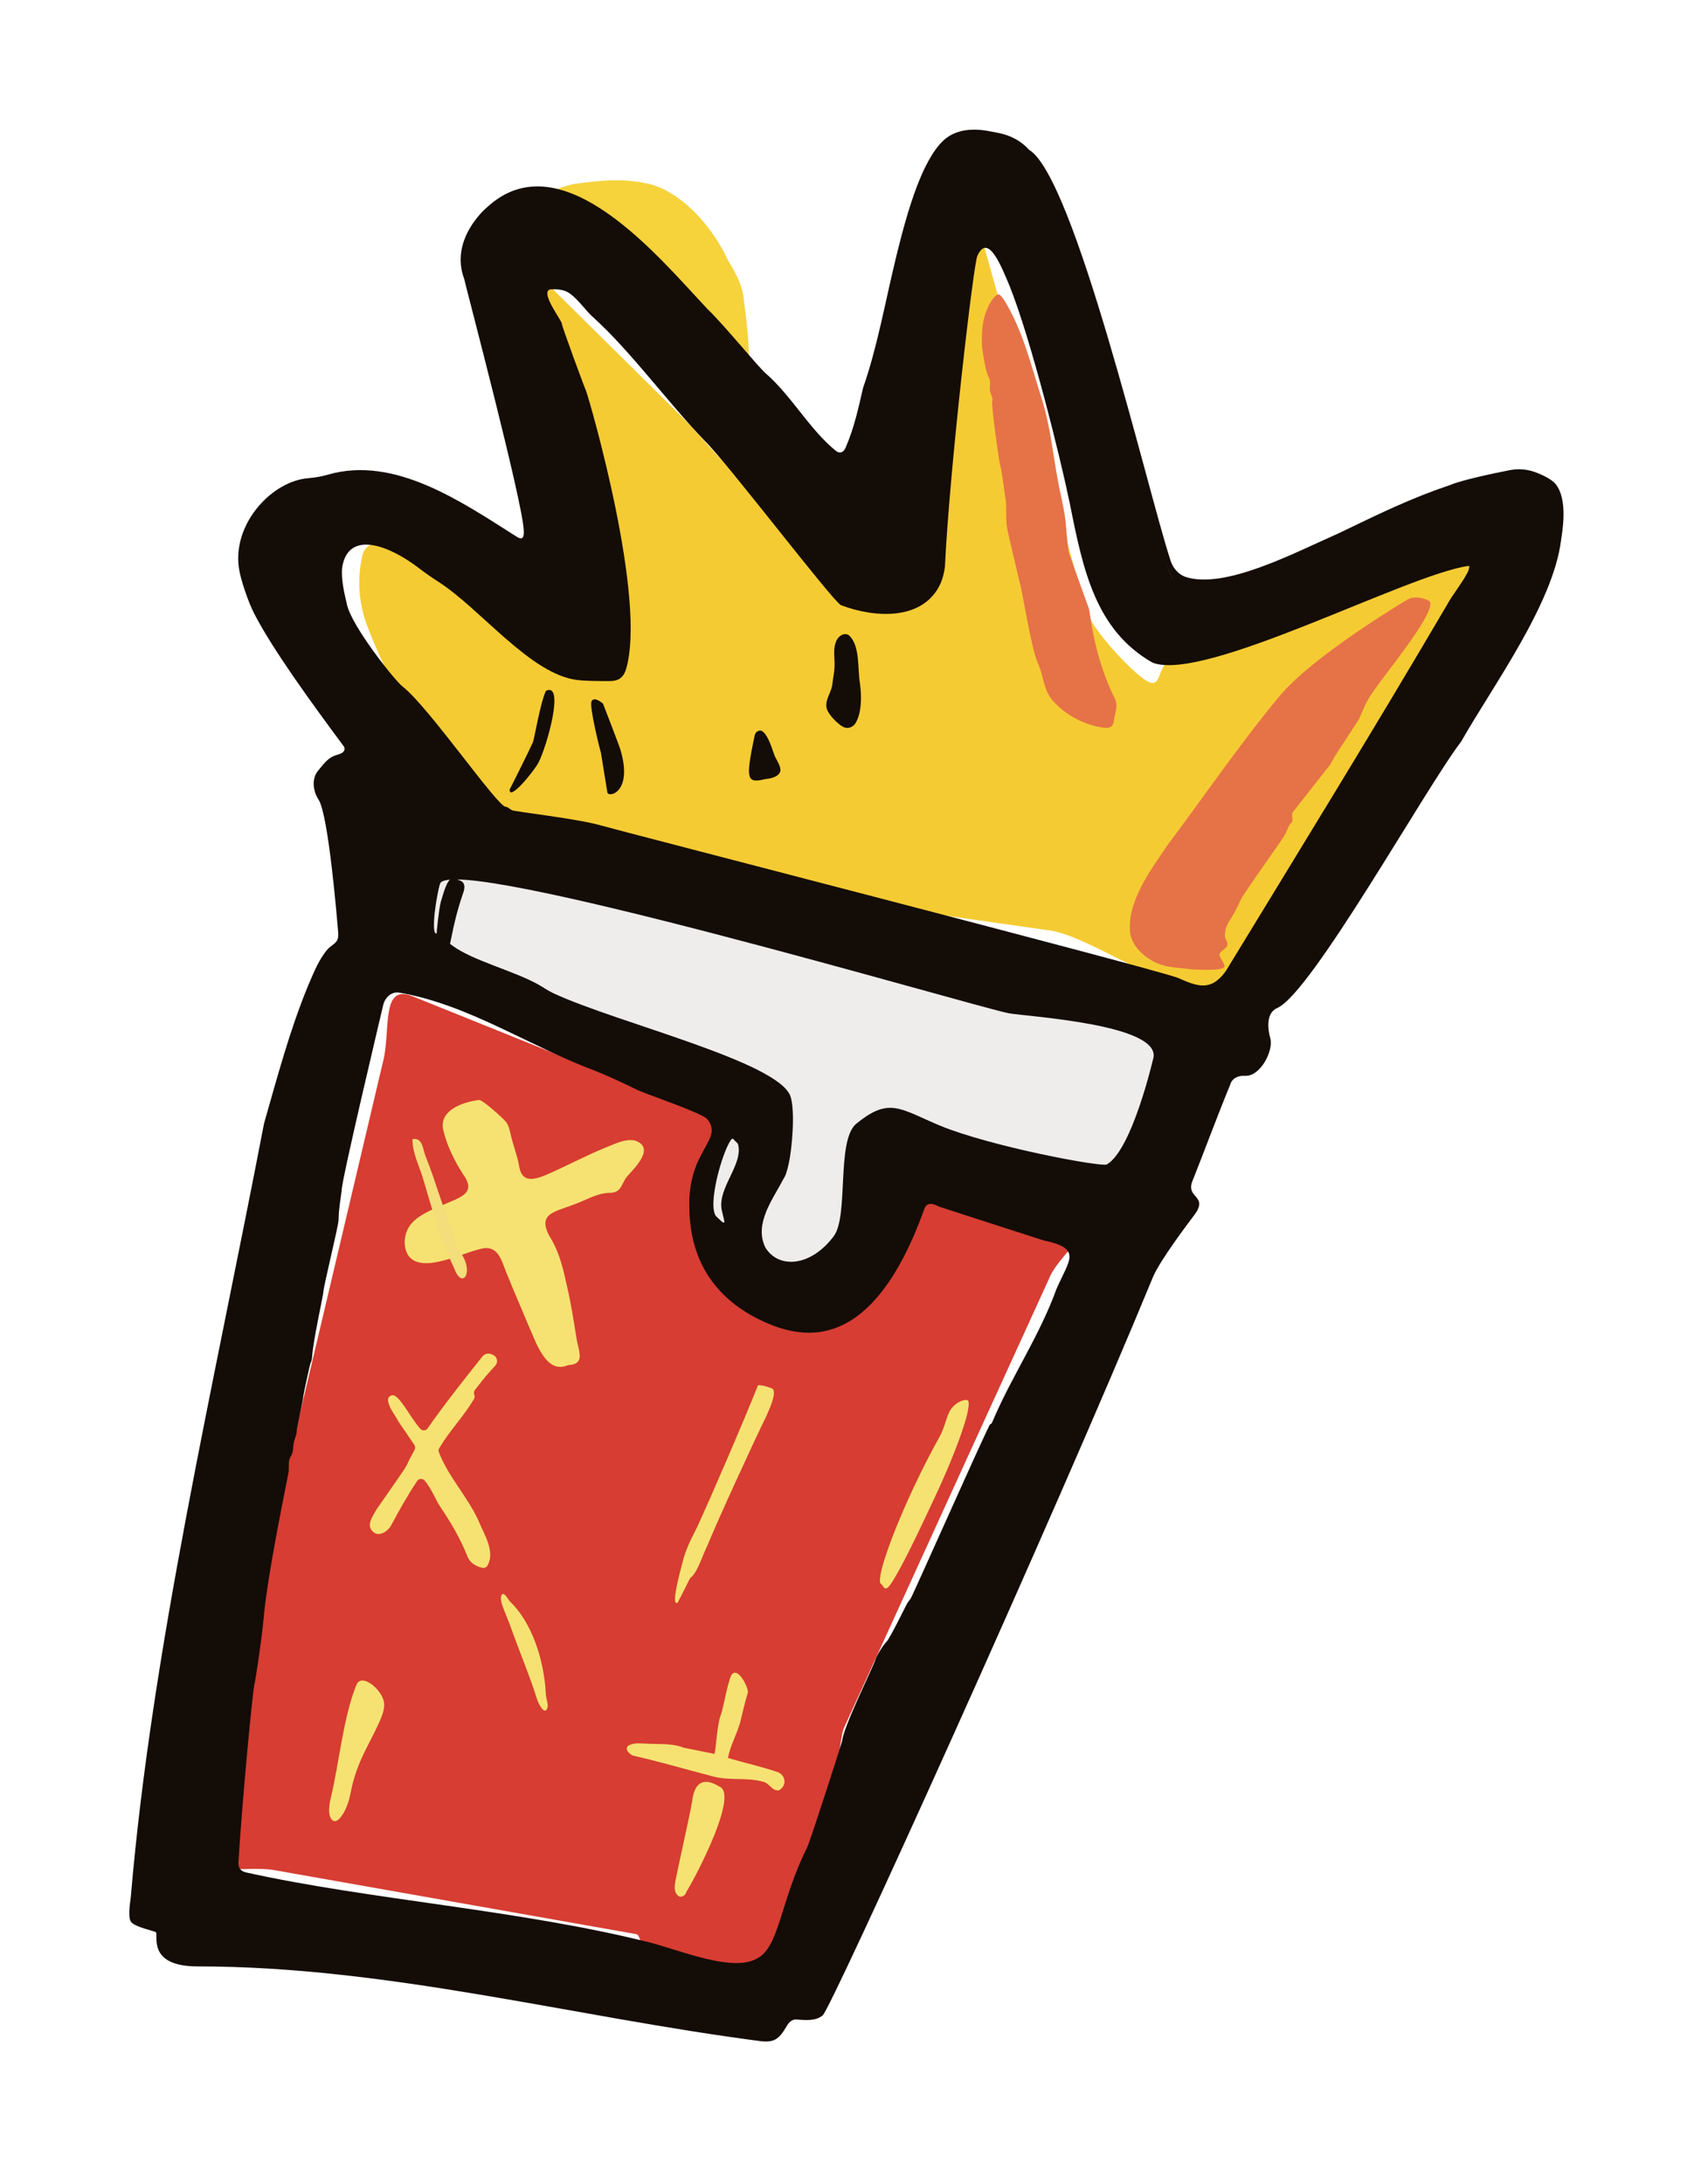 <?xml version="1.0" encoding="UTF-8"?>
<svg id="a" data-name="Layer 1" xmlns="http://www.w3.org/2000/svg" xmlns:xlink="http://www.w3.org/1999/xlink" viewBox="0 0 496 634">
  <defs>
    <style>
      .n {
        fill: #f6d23b;
      }

      .n, .o, .p, .q, .r, .s, .t, .u, .v {
        stroke-width: 0px;
      }

      .o {
        fill: #d73d32;
      }

      .p {
        fill: #f6e272;
      }

      .q {
        fill: #f4dd7b;
      }

      .r {
        fill: #eeedec;
      }

      .s {
        fill: #140c07;
      }

      .t {
        fill: #fff;
        filter: url(#b);
      }

      .u {
        fill: #e67247;
      }

      .v {
        fill: #f5cb33;
      }
    </style>
    <filter id="b" data-name="drop-shadow-1" filterUnits="userSpaceOnUse">
      <feOffset dx="2" dy="2"/>
      <feGaussianBlur result="c" stdDeviation="5"/>
      <feFlood flood-color="#000" flood-opacity=".71"/>
      <feComposite in2="c" operator="in"/>
      <feComposite in="SourceGraphic"/>
    </filter>
  </defs>
  <path class="t" d="M476.69,139.73c-2.15-8.46-7.32-16.27-14.58-21.06-22.51-14.93-55.74,1.56-77.84,11.5-4.39,2-8.76,4.2-13.24,5.99-6.31,2.69-11.95,1.8-14.51-5.21-1.8-4.74-2.87-9.92-4.32-14.77-8.16-26.97-19.93-77.97-37.67-91.36-22.21-17.77-53.73-14.82-66.76,12.23-1.66,3.22-3.16,6.73-4.54,10.52-1.56,4.15-2.92,9.22-4.35,12.59-1.24,2.93-2.52,4.52-3.95,4.32-1.64-.14-3.51-2.67-5.73-5.82-3.54-5.11-7.98-9.87-13.35-14.26-12.3-9.77-26.94-18.7-43.07-18.01-15.3.58-34.82,5.97-46.83,15.41-13.54,11.44-18.43,29.2-14,46.68.92,5.86,4.97,15.57,3.18,20.25-1.32,3.47-5.91,3.56-9.41,3.81-23.39.36-45.44,7.54-55.98,30.23-9.68,20.14-1.25,42.1,10.42,59.55,6.29,9.24,7.19,17.61,7.66,28.41.79,9.26,4.09,16.26,4.13,25.69.18,6.99-1.91,13.84-4.65,20.23-4.11,9.72-7.43,20.14-10.37,30.17-2.47,8.33-4.51,16.81-6.22,25.39-13.82,70.66-30.45,143.82-36.69,212.79-2.01,15.29,2.77,27.26,13.92,37.91,10.63,11.05,24.08,12.58,38.7,12.93,32.88,1.04,66.37,7.17,99.71,13.09,11.76,2.08,23.5,4.11,35.47,5.93,6.81.99,13.73,2.17,20.59,1.84h.19c9.4-.37,19.92-5.69,27.17-9.93,3.22-1.9,6.14-4.04,8.33-7.09,3.03-4.24,5.23-8.68,7.79-13.82,6.05-12.48,10.74-22.87,16.63-35.66,22.52-49.16,53.49-119.17,70.25-159.23,1.22-2.88,2.31-5.5,3.71-8.27,3.24-6.66,9.69-14.54,12.71-22.03,3.09-7.1,3.04-15.48,6.03-22.33,3.1-7.2,9.28-12.42,13-19.25,2.7-4.82,4.48-10,7.06-14.82,3.78-6.73,9.54-13.32,13.87-20.26,11-16.5,21.83-34.79,32.58-51.19,15.66-25.63,42.62-61.55,34.94-93.06Z"/>
  <g>
    <path class="v" d="M305.32,270.21l-40.21-5.72c-23.65-6.98-62.03-9.42-73.8-12.05l-43.41-5.82-17.84-23.12c-9.81-12.72-17.71-26.81-23.43-41.82h0c-2.49-6.53-2.97-13.66-1.38-20.46h0c.71-3.02,4.06-4.57,6.82-3.16l52.88,27.1-11.6-97.79c-.34-4.01,4.56-6.2,7.32-3.28l39.55,39.11c4.99,5.69,21.84,24.49,34.49,35.36l3.17-13.07c1.99,2.1,6.91,29.64,7.69,26.85l28.73-102.49c2.01-5.35,9.71-4.96,11.17.57l29.96,106.63c1.42,5.39,13.17,18.11,17.63,20.66,4.78,2.74,2.4-4.94,8.06-6.87l88.25-29.94h4.63l-29.97,51.46-4.15,22.89-.38.33c-12.8,11.19-18.13,22.39-27.79,36.38l-2.08,5.73-13.66,8.41c-11.65,6.7-37.43-13.63-50.68-15.9Z"/>
    <path class="o" d="M304.68,371.16l-59.69,130.72c-2.11,5.11-7.85,75.75-13.34,76.32l-43.12-8.25c-1.43.15-2.25-8.13-3.67-8.39l-105.16-18.59c-8.14-1.5-24.05,2.6-22.59-5.54l54.46-230.65c1.68-9.39-.57-21.08,8.28-17.51l93.27,37.58c6.09,2.45,9.88,8.58,9.37,15.12l-.87,11.08c-.52,6.68,3.43,12.9,9.71,15.25h0c6.82,2.56,14.48-.14,18.2-6.4l11.44-19.26c3.52-5.92,10.62-8.7,17.22-6.73l39.15,11.68c8.53,2.55-9.28,15.32-12.68,23.55Z"/>
    <polygon class="r" points="333.05 362.33 263.92 339.28 245.92 372.36 230.68 376.54 210.34 364.03 217.19 321.3 111.72 276.83 119.78 243.41 234.17 267.88 347.7 304.16 333.05 362.33"/>
    <path class="r" d="M207.17,333c.07-1.46,8.06-10.27,9.47-10.74,2.6,2.08,1.22,15.43.63,17.93-1.66,3.53-4.11,3.67-5.26,7.35.13.42,1.57,6.36,1.7,6.78-.24.56-5.1,3.24-5.34,3.8-2.98-1.06-5-5.22-1.96-14.71,1.1-5.27.35-5,.75-10.41Z"/>
    <path class="p" d="M184.26,331.11c-2.85-.51-5.71,1.02-8.32,2.04-5.91,2.38-11.58,5.49-17.47,8.01-3.42,1.41-6.94,2.32-7.71-2.56-.49-2.94-1.69-5.92-2.36-8.81-.35-1.44-.6-2.97-1.52-4.14-.93-1.1-6.8-6.42-7.77-6.28-4.49.51-11.76,2.93-10.38,8.72,1.01,4.44,3.22,8.85,5.6,12.62,3.86,5.2.34,6.58-4.36,8.55-4.2,1.88-9.82,3.69-11.7,7.88-1.07,2.43-1.09,5.6.58,7.74,4.42,5.07,16.28-1.7,21.9-2.52,4.36-.29,5,4.24,6.67,8.03,1.94,4.84,4.06,9.61,6.04,14.42,2.12,4.56,5.01,14.38,11.47,11.54,4.85-.22,3.34-3.47,2.62-7-.89-5.4-1.68-10.85-2.95-16.15-.95-4.46-2.03-8.98-4.27-13.01-4.93-7.8.27-8.16,6.54-10.55,3.37-1.24,6.53-3.21,9.96-3.31,3.72.04,3.41-2.38,5.26-4.76,2.74-2.99,8.11-8.42,2.33-10.42l-.16-.03Z"/>
    <path id="d" data-name="sun" class="n" d="M215.82,85.69c-.59-3.77-2.63-7.05-4.54-10.37-4.32-9.38-13.72-20.35-24.02-22.19-6.82-1.31-12.42-.79-19.7.17-3.01.22-13.63,4.03-9.58,5.72,2.58,1.1,7.37,5.35,9.75,6.94,14.69,10.99,33.29,29.2,45.99,42.3,6.74,7.37,2.37-19.69,2.15-22.38l-.04-.2Z"/>
    <path id="e" data-name="yellow marking 01" class="q" d="M131.27,357.12c-2.87-6.99-4.82-14.32-7.65-21.33-.86-1.99-.78-5.63-3.84-5.06-.02,4.25,2.14,8.06,3.26,12.08,2.52,8.51,4.89,17.19,8.77,25.2,2.21,6.3,5.51,2,2.72-3.07-1.5-2.44-2.86-4.96-3.26-7.82Z"/>
    <path id="f" data-name="yellow marking 02" class="p" d="M224.25,403.14c-1.34-.51-2.68-.98-4.13-.95-3.44,8.79-13.93,33.12-17.77,41.39-1.05,2.19-3.14,5.71-4.19,10.2-2.23,8.26-2.78,12.44-1.35,11.5l3.6-7.1c2.08-1.46,3.4-6.2,4.99-9.41,3.17-7.74,13.65-30.56,17.18-37.71.99-2.26,3.11-6.9,1.69-7.92Z"/>
    <path id="g" data-name="yellow marking 03" class="p" d="M271.49,434.66c-4.36,9.29-9.8,20.91-12.87,25.31-1.8,2.58-2.09.25-2.72-.04-.71-.33-.38-2.76.77-6.56,1.58-5.22,4.68-13.04,8.69-21.58,2.55-5.43,5.11-10.4,7.4-14.47,1.7-3.01,2.06-6.28,3.37-8.13,1.72-2.43,4.21-2.95,4.82-2.67s.44,2.26-.43,5.37c-1.44,5.18-4.71,13.56-9.03,22.77Z"/>
    <g id="h" data-name="yellow marking 04">
      <path class="p" d="M139.34,442.38c-3.11-7.41-9.03-13.29-11.89-20.75-.15-.39-.11-.83.1-1.19,2.99-5.01,7.11-9.24,10.1-14.26.19-.32.24-.72.13-1.08l-.1-.34c-.12-.42-.03-.88.24-1.22s.55-.69.73-.91c1.6-2.16,3.36-4.18,5.18-6.14.91-.98.58-2.56-.64-3.12-.24-.11-.48-.2-.7-.27-.87-.29-1.82,0-2.39.72-2.77,3.46-11.58,14.52-15.91,20.88-.5.74-1.57.79-2.15.12-1.63-1.92-2.97-4.06-4.35-6.15-.02-.02-.03-.05-.05-.07-.88-1.15-1.74-2.6-2.98-3.34-.9-.54-2.07.22-1.98,1.27.19,2.14,2.02,4.24,3,6.14.02.04.04.08.07.12,1.55,2.22,3.08,4.47,4.59,6.74.28.42.3.96.05,1.41-.89,1.6-1.71,3.23-2.51,4.88-.34.71-6.57,9.57-8.5,12.36-.02.03-.03.05-.05.08-.98,1.79-2.95,4.3-1.24,6.21,1.74,2.11,4.73.11,5.62-1.85,2.33-4.31,4.71-8.6,7.45-12.66.5-.74,1.58-.78,2.16-.1,1.96,2.28,2.99,5.24,4.63,7.76,3.01,4.45,5.77,9.11,7.74,14.14.68,1.9,2.48,3.02,4.4,3.43.58.12,1.19-.14,1.48-.66,2.16-3.88-.63-8.47-2.24-12.14Z"/>
      <path class="p" d="M159.05,495.49c.12-1.04-.48-2.38-.53-3.53-.52-10.56-4.33-21.14-10.34-26.91-.74-.71-1.51-2.74-2.41-2.13-.58.57-.21,2.4.16,3.35.8,2.16,1.77,4.37,2.55,6.58,2.44,6.83,5.3,13.55,7.47,20.46.34,1.26,2.38,5.19,3.08,2.32l.02-.14Z"/>
    </g>
    <path id="i" data-name="yellow marking 05" class="p" d="M111.5,494.17c-.56-3.52-6.25-8.46-7.93-5.17-3.89,9.42-5.12,23.21-7.54,33.14-.44,1.88-.9,4.8.36,6.2.56.6,1.32.52,2.07-.22,1.88-1.96,2.84-4.95,3.36-7.63,1.75-9.01,5.31-13.74,8.29-20.42.79-1.77,1.67-3.84,1.41-5.74l-.03-.17Z"/>
    <g id="j" data-name="yellow marking 06">
      <path class="p" d="M225.85,514.52c-4.73-1.65-9.67-2.7-14.47-4.12,1.02-4.49,2.2-5.86,3.54-10.25.67-2.75,1.42-5.98,2.23-8.68.51-1.15-3.72-9.64-5.26-3.81-1.3,4.13-1.64,7.72-2.73,10.73-.93,2.58-1.31,10.18-1.69,10.82l-8.98-1.81c-3.45-1.35-7.2-.94-10.81-1.16-1.76-.05-3.71-.37-5.27.64-1.17,1.05.56,2.58,1.59,2.88,7.53,1.67,15.55,4.06,23.05,5.99,4.89,1.32,9.59.18,14.48,1.54,1.8.27,2.67,2.76,4.59,2.51.48-.21.84-.54,1.14-.93,1.16-1.52.4-3.73-1.41-4.36Z"/>
      <path class="p" d="M200.97,523.18c0,.06-.04.12-.05.18-.48,3.19-3.64,16.98-4.53,21.52-.34,1.81-1.12,4.51.78,5.68.18.11.4.15.61.12.8-.14,1.33-.62,1.55-1.43,2.87-4.61,15.37-28.55,9.5-30.58-.34-.12-6.85-4.96-7.85,4.52Z"/>
    </g>
    <g id="k" data-name="accents 02">
      <path class="s" d="M249.74,198.52c-.75-4.3.11-10.93-3.16-14.04-1.32-1.02-3.25.14-3.84,1.93-.92,2.37-.23,5.02-.41,7.51-.09,1.6-.45,3.14-.61,4.72-.28,2.47-2.1,4.27-1.71,6.79.32,1.84,3.21,4.77,4.82,5.6,1.28.69,2.8.2,3.63-1.09,1.78-3.04,1.77-7.76,1.3-11.26l-.02-.16Z"/>
      <path class="s" d="M226.49,222.67c-.33-1.22-1.2-2.29-1.62-3.48-.63-1.7-1.72-5.53-3.38-6.8-.68-.64-2.07-.13-2.31,1.04-1.57,7.41-1.95,10.32-1.5,11.93.62,2.17,3.77.91,4.84.79,1.76-.14,4.69-.98,4.02-3.3l-.04-.18Z"/>
      <path class="s" d="M158.58,200.54l-.08.1c-1.66,3.63-3.34,14.04-3.77,14.92-.71,1.66-6.04,12.41-6.71,13.61-.26,3.67,7.02-5.22,8.34-7.74,2.44-4.65,7.73-23.4,2.23-20.89Z"/>
      <path class="s" d="M176.37,230.04c.34,1.72,7.55,0,3.77-12.45-.52-1.7-5.03-13.3-5.03-13.3,0,0-2.49-2.25-3.32-.71-.74,1.35,2.31,13.68,2.71,14.92l1.87,11.53Z"/>
    </g>
    <g id="l" data-name="accents">
      <path class="u" d="M310.39,160.54c-1.21-8.74-.33-7.41-2.2-16.3-2.29-9.65-2.74-19.57-5.84-29-2.95-9.34-5.33-19.1-10.42-27.57-.57-.95-1.62-2.64-2.3-2.11-.85.4-2.22,2.12-3.18,4.72-1.14,2.91-1.35,5.87-1.31,8.79,0,.81,0,1.64.16,2.43.22,1.81,1,6.69,1.78,7.91.79,1.23.23,2.79.4,4.15.21,1.06.96,1.93.69,2.74-.42,1.24,1.97,17.67,2.24,18.66.64,1.87,1.31,8.72,1.68,10.37.18.87-.02,5.9.3,7.54.26,1.95,3.14,13.52,3.61,15.8.8,2.12,3.3,19.06,5.38,23.84,1.8,3.75,1.55,8.17,4.69,11.28,3.59,3.98,9.14,6.78,14.41,7.49,1.01.12,2.24.06,2.7-.93.24-.51.29-1.1.36-1.66.4-2.18,1.26-4.04.05-6.16-5.21-10.6-6.66-21.21-7.29-25.59l-5.91-16.4Z"/>
      <path class="u" d="M386.41,221.85c.03-.83,7.97-12.38,8.37-13.34,2.7-6.29,2-5.2,11.02-17.19,3.22-4.29,11.4-15.29,9.23-16.83-1.73-1.01-4.42-1.45-6.17-.5-1.36.81-4.39,2.66-8.22,5.13-8.9,5.75-22.12,14.92-28.62,22.46l-.14.16c-12.02,14.43-22.59,30.01-33.1,43.99-4.83,7.23-11.72,16.35-10.55,25.43.7,3.7,4.21,6.97,7.84,8.51,3.13,1.33,6.3,1.25,9.78,1.74,1.1.06,9.62.66,9.77-.85-.01-.98-1.62-2.62-1.47-3.55.4-1.25,2.78-1.68,2.21-3.43-.42-1.12-.92-1.36-.52-3.21.12-1.1.61-2.11,1.2-3.04,1.33-1.97,2.35-4.12,3.3-6.13.89-2.03,12.54-17.97,12.96-19.19.55-1.05,1.1-2.76,1.73-3.13.69-.38-.15-2.07.41-3.09.12-.23.3-.44.5-.65"/>
    </g>
    <g id="m" data-name="border">
      <path class="s" d="M421.33,140.74c-11.57,3.9-20.14,8.1-32.73,14.16-12.4,5.43-33.02,16.45-44.5,12.54-2.19-.88-3.69-2.84-4.34-5.2-6.63-20.42-27.72-110.93-40.94-118.76-3.86-4.3-8.76-4.86-10.84-5.25-4.97-1.09-10.34-.9-14.05,2.6-5.99,5.66-10.2,19.4-13.64,33.54-3.29,13.49-5.5,26.38-9.65,38.22-1.36,5.84-2.5,11.35-5.01,17.23-.66,1.67-1.88,2.03-3.19.84-7.51-6.25-12.56-15.66-20-22.19-2.45-2.1-11.55-13.48-17.1-18.87-13.28-14-42.01-49.61-63.89-29.43-1.18.97-10.75,9.73-6.67,20.74.88,3.85,16.9,64.43,17.31,72.97.11,1.7-.07,3.25-2.1,1.91-16.05-10.17-35.44-23.58-54.76-17.98-1.83.54-3.73.84-5.64,1.02-10.5.76-22.07,13.06-20.22,26.05.49,3.44,2.79,10.04,4.37,13.12,5.36,10.43,16.36,25.59,26.24,38.89.58,1.94-1.98,2.07-3.19,2.67-1.77.73-3.25,2.81-4.35,4.11-2.06,2.38-1.55,6.11.13,8.59,2.87,4.77,5.3,34.61,5.62,38.18.07,1,.13,2.12-.51,2.91-.66.87-1.75,1.36-2.52,2.22-2.67,3.1-4.13,7.02-5.77,10.79-5.3,12.9-8.86,26.37-12.71,39.8-14.98,77.86-32.58,152.9-38.66,224.2,0,.83-1.07,6.02,0,7.58s6.8,2.67,7.22,3.02c.91.7-2.77,9.95,12.18,9.95,55.26,0,108.92,14.63,163.67,21.73,1.06.1,2.1.14,3.1-.14,2.09-.53,3.29-2.62,4.43-4.52.55-.91,1.33-1.6,2.41-1.67,2.69.19,5.74.58,7.87-1.18,2.33-1.61,67.06-144.36,95.94-214.42,2.11-4.93,10.5-16,11.73-17.61,4.72-6.03-2.16-5.07-.38-9.98,3.73-9.36,7.21-18.86,11.05-28.19.55-1.93,2.37-2.7,4.24-2.59,4.56.32,8.39-7.37,7.42-10.86-.81-2.89-1.23-7.41,1.98-8.81,9.97-4.29,43.15-64,53.42-77.34,9.06-15.98,26.71-39.89,29.03-58.51.24-1.95,2.19-11.57-1.58-16.28-1.03-1.28-3.63-2.65-6.21-3.55-2.28-.79-4.73-.95-7.1-.49-4.92.95-13.78,2.86-17.09,4.22ZM341.18,169.42c-1.01-1.94-2-4.23-2.97-6.79.95,2.47,1.93,4.74,2.97,6.79ZM340.4,191.29s0,0,0-.01c1.36.05,1.35.07,0,.01ZM306.87,374.07l-.07.16c-4.81,13.37-12.99,25.39-18.31,37.88-.22.41-.43,1.38-.93,1.37-.38-.1-22.21,49.14-23.04,50.5-.32.56-.81,1.05-1.12,1.61-.44.79-4.94,10.05-5.95,11.04-1.21,1.35-2.89,3.99-3.39,5.65-.15.82-9.26,19.49-9.44,22.91-.07.62-9.37,29.5-10.26,31.27-7.73,15.38-7.98,28.72-14.42,32.11-2.27,1.31-5.37,1.71-9.91,1.09-6.75-.93-13.95-3.64-20.65-5.52-38.18-9.69-81.83-12.49-117.97-20.52-1.49-.36-2.22-1.27-2.17-2.83.96-16.42,4.16-50.56,4.7-52.08.28-.95,2.12-13.25,2.57-18.4,1.13-13.43,7.1-41.5,7.3-42.91.18-1.68-.25-3.36.75-4.75.49-.86.57-1.92.64-2.91.1-1.84,1.03-2.98.99-4.55-.02-.52,1.81-8.55,1.92-9.95.08-.82,1.86-8.91,2.05-9.44.31-.58.42-1.19.48-1.86.2-4.19,3.13-17.44,3.23-18.61.08-1.99,4.4-19.19,4.45-21.16.02-3.04.56-5.75.9-8.55-.19-2.35,11.69-52.18,12.07-53.86.54-2.17,2.37-3.96,4.73-3.55,20.11,3.44,38.07,15.77,57.21,22.84,3.99,1.62,8.21,3.6,11.96,5.45,2.28,1.1,18.55,6.6,20.09,8.33,1.62,1.76,1.77,3.81.76,5.89-.89,1.96-2.83,5.01-3.84,7.63-1.57,3.85-2.16,8.25-2.02,12.29.21,18.44,10.58,28.16,21.94,33.23s31.22,9.08,46.29-32.83c.75-2.14,2.6-1.6,4.29-.71,1.61.55,28.88,9.33,30.37,9.81,11.34,2.36,7.38,5.67,3.82,13.9ZM209.6,351.35l.77,3.3c-.14,1.01-1.45-.75-2.27-1.37-2.87-2.82,1.57-18.74,4.18-22.35.24-.35.58-.49.87,0,.11.18,1.08.97,1.17,1.25,1.61,5.94-6.04,12.71-4.73,19.17ZM334.96,307.06s-6.14,26.75-13.53,31.01c-1.45.85-33.6-5.14-48.48-11.27-11.79-4.96-14.74-8.39-24.45-.41-5.64,5.18-2.01,26.66-6.37,32.5-6.72,8.99-16.08,9.53-19.87,3.3-3.44-6.97,2.43-14.35,5.14-19.72.67-1.04,1.02-1.8,1.66-4.69.93-4.16,1.93-15.16.49-19.49-3.54-10.09-50.41-21.33-68.8-29.9-1.59-.74-2.68-1.55-4.26-2.45-7.12-4.06-19.21-7-25.13-11.41l-.67-.5s.09-.45.24-1.16c1.08-5.31,1.87-8.63,3.63-13.77,1.06-3.1-.97-3.45-1.53-3.67-1.9-.74-2.83-1.44-5.01,6.39-.61,2.2-1.25,9.33-1.25,9.33,0,0-.49-.32-.57-.63-.8-3.28,1.22-13.15,1.59-13.94,3.26-9.2,153.64,35.25,165.16,37.61,6.3,1.03,43.77,3.26,42.02,12.84ZM426.04,166.44c-1.65,3.18-4.08,5.98-5.79,9.1l-.1.17c-21.01,35.81-42.56,70.78-64.18,106.24-4.34,6-8.23,4.48-14.02,1.91-10.9-3.74-163.46-42.99-167.23-44.15-7.23-2.09-25.08-4.01-26.01-4.48-.65-.25-1.13-.92-1.83-1-2.14.38-22.39-28.99-29.88-34.83-2.32-1.73-14.87-17.59-16.24-23.86-.78-3.4-1.77-7.39-1.39-10.8,1.74-10.98,13.62-6.38,22,0,1.92,1.46,3.88,2.86,5.91,4.15,12.32,7.88,26.73,26.9,40.39,28.54,2.65.32,6.77.31,9.24.31,1.98,0,3.8-.39,4.78-3.1,6.41-20.2-10.37-78.07-11.48-81.11-.43-.87-7.15-19.1-7.05-19.52.22-.66-6.64-9.37-3.29-10.01,1.78-.09,3.84.02,5.38,1.06,2.73,1.83,4.76,5.15,7.3,7.33,10.82,9.84,21.59,24.72,32.35,35.85,6.43,6.32,36.61,45.92,39.29,47.45,10.01,3.81,24.03,4.54,28.95-6.31.6-1.4,1.03-2.99,1.26-4.8,1.38-29,8.47-89.32,9.45-90.33,3.07-6.81,6.98,3.15,9.35,8.81,6.28,15.72,14.75,49.89,17.47,63.11,3.81,19.17,7.43,36.75,24.01,46.21,15.06,5.91,74.08-25.73,91.93-28.1.16.63-.21,1.53-.56,2.17Z"/>
    </g>
  </g>
</svg>
